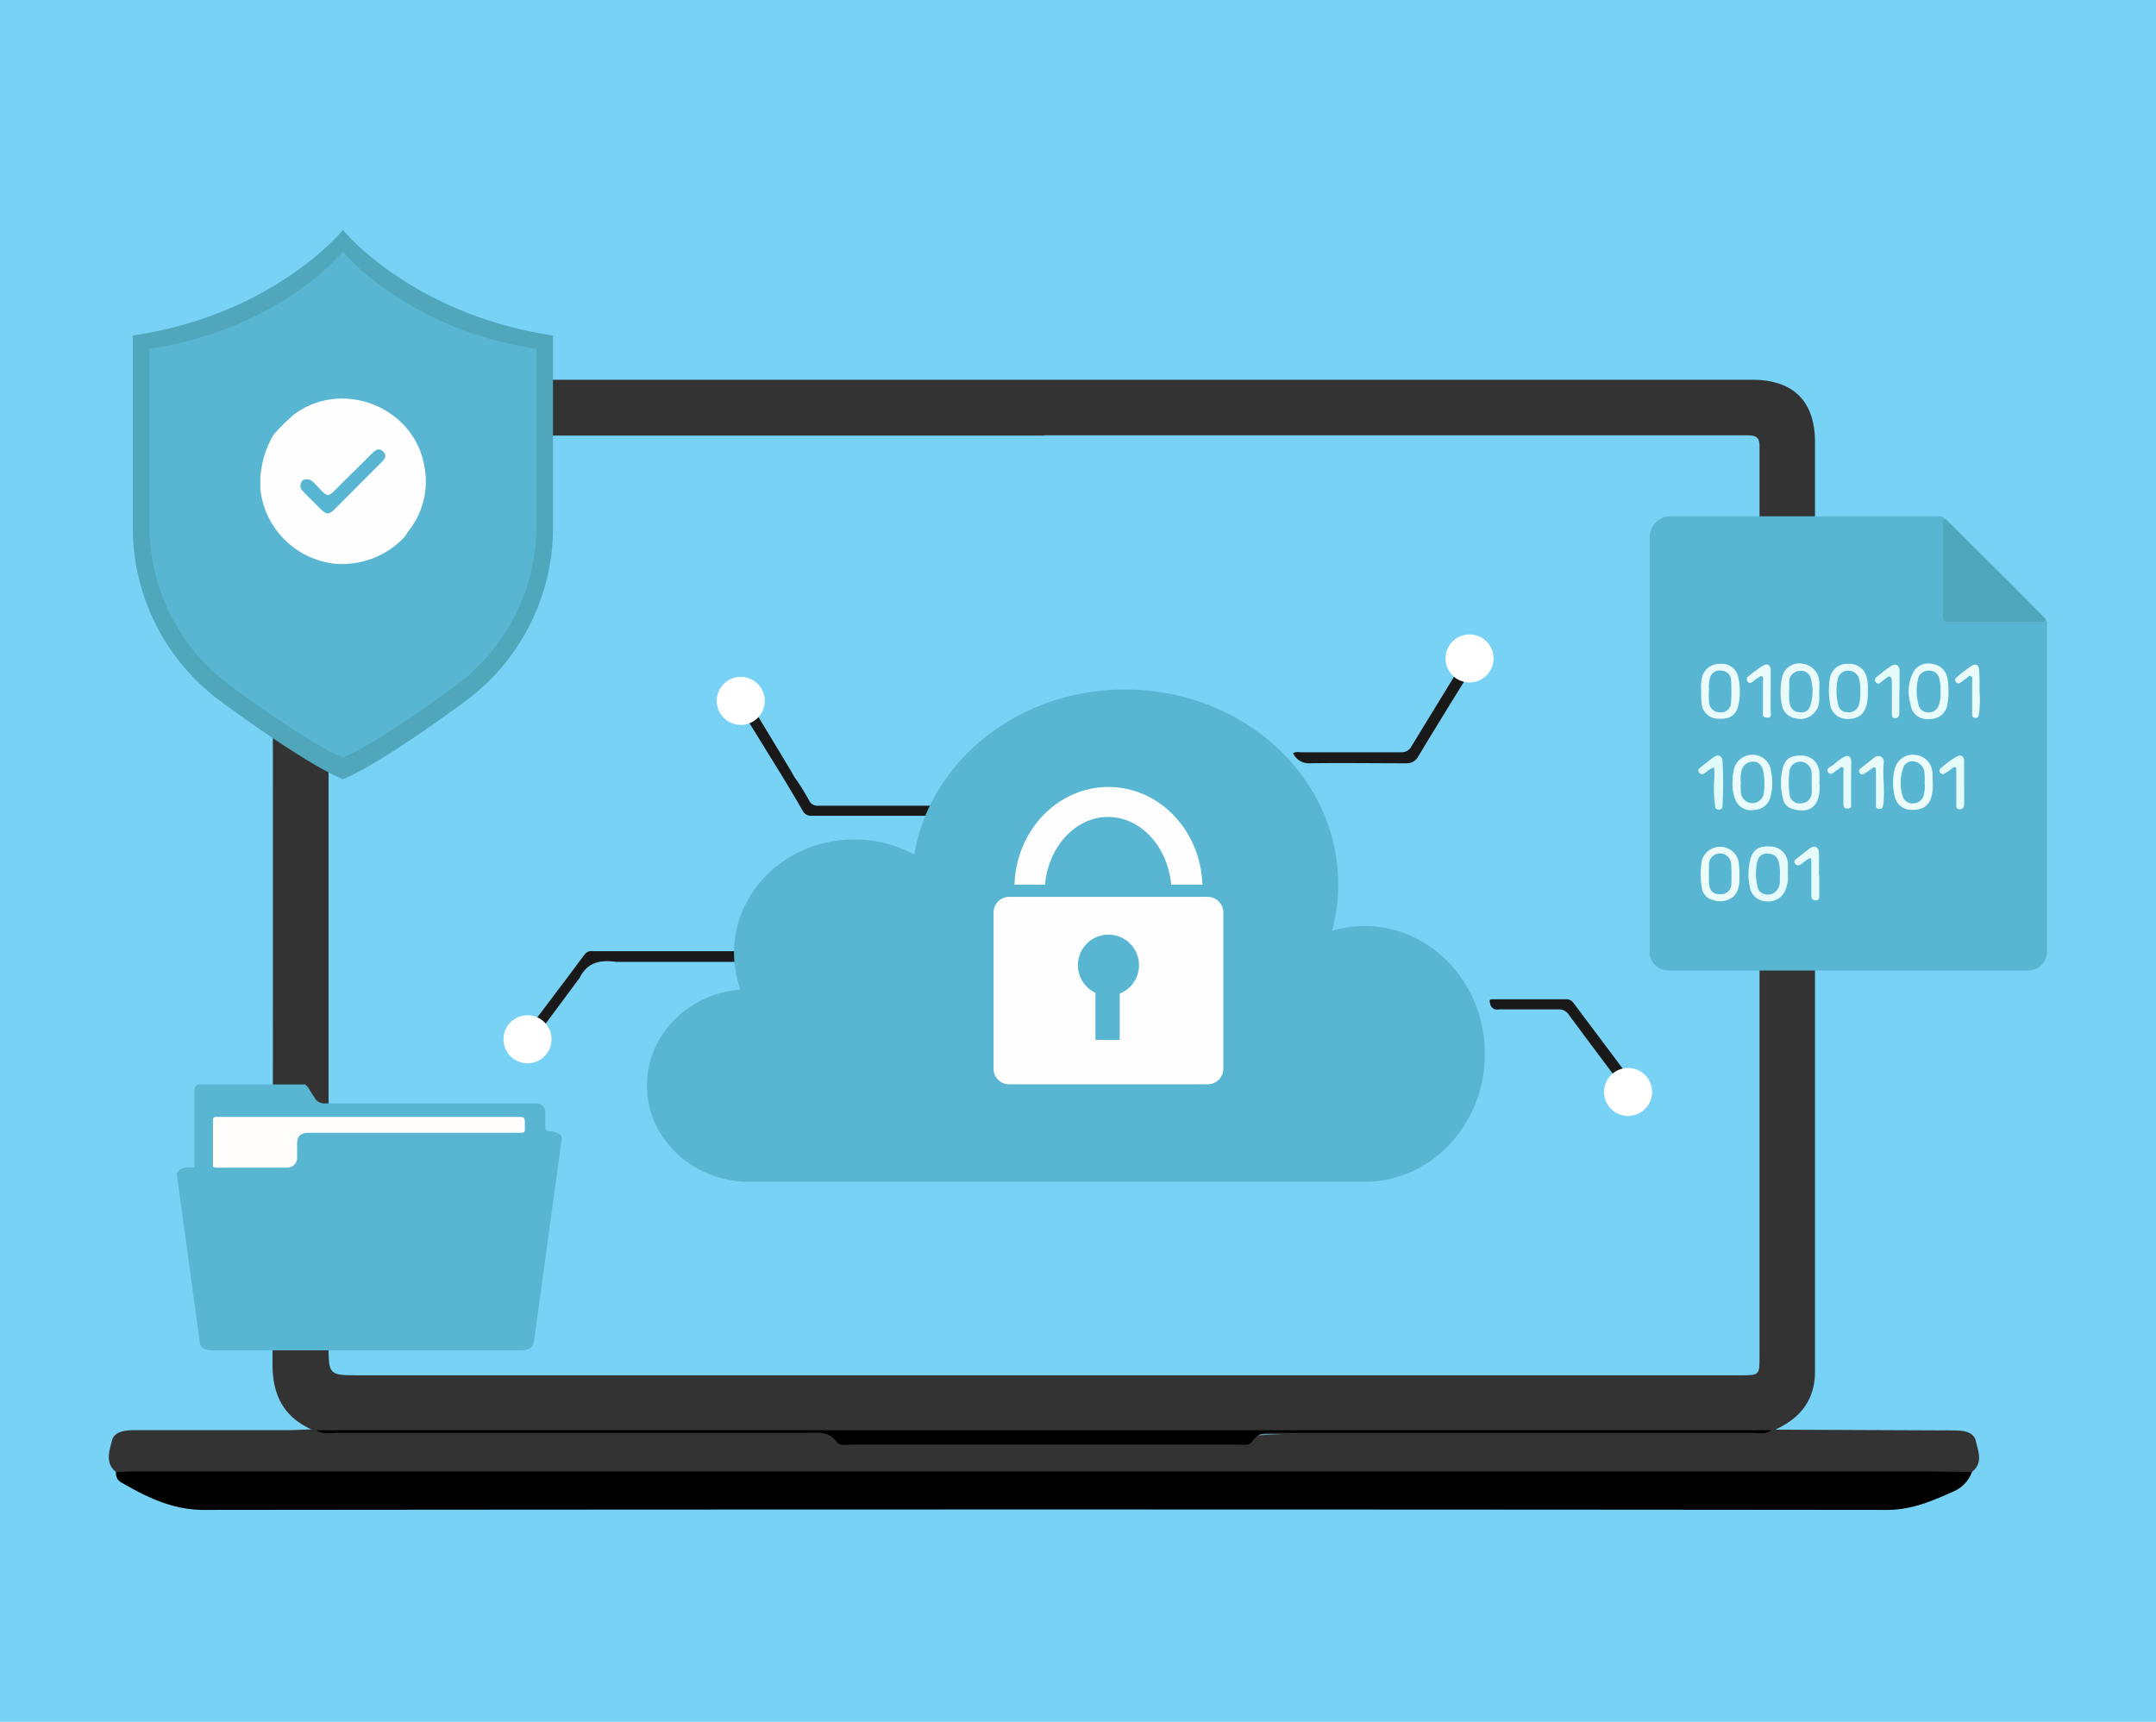 <svg id="Layer_1" data-name="Layer 1" xmlns="http://www.w3.org/2000/svg" viewBox="0 0 310.5 248"><defs><style>.cls-1{fill:#78d2f5;}.cls-2{fill:#333;}.cls-3{fill:#50a7bc;}.cls-4{fill:#59b6d3;}.cls-5{fill:#fefefe;}.cls-6{fill:#e7fbfc;}.cls-7{fill:#eafbfb;}.cls-8{fill:#e9fcfc;}.cls-9{fill:#e9fbfb;}.cls-10{fill:#ebfcfb;}.cls-11{fill:#e9fbfa;}.cls-12{fill:#ebfbfb;}.cls-13{fill:#eafbfc;}.cls-14{fill:#e0faf9;}.cls-15{fill:#e4fcf7;}.cls-16{fill:#e6fcfc;}.cls-17{fill:#e6fcfb;}.cls-18{fill:#ecfbfc;}.cls-19{fill:#e8fbfb;}.cls-20{fill:#e9fbf8;}.cls-21{fill:#191919;}.cls-22{fill:#fff;}.cls-23{fill:#fefdfc;}.cls-24{fill:#fefefd;}</style></defs><rect class="cls-1" x="-3.74" y="-3.5" width="317.97" height="254.99"/><path class="cls-2" d="M44.79,205.85c-4-1.83-5.55-5-5.54-9.35q.11-66.08,0-132.13c0-6.79,2.87-9.67,9.69-9.67q101.7,0,203.4,0c5.94,0,9.05,3.09,9.05,9q0,66.91,0,133.83c0,4-2,6.63-5.52,8.29a1.4,1.4,0,0,1-1.06.66c-10.34.14-20.69,0-31.05,0-12.54,0-25.09-.17-37.64.05-20.27.34-40.55.35-60.81.14-25.95-.27-51.89,0-77.83-.18-.57,0-1.14,0-1.7-.06A1.38,1.38,0,0,1,44.79,205.85Z"/><path d="M284,212a4.86,4.86,0,0,1-2.7,2.84c-3,1.34-6,2.64-9.5,2.64q-121.2-.12-242.41,0c-4.62,0-8.29-1.87-12-4a1.46,1.46,0,0,1-.67-1.46,2.18,2.18,0,0,1,2-1c.77-.05,1.56,0,2.33,0q129.32,0,258.63,0C281.16,211.05,282.84,210.51,284,212Z"/><path class="cls-2" d="M284,212c-2.56,0-5.11-.06-7.66-.06H19.25c-.85,0-1.7.06-2.54.09-1.62-1.3-.94-3.06-.6-4.49s2.05-1.55,3.4-1.55c7.3,0,14.59,0,21.89,0,1.13,0,2.26-.07,3.39-.11l.84.15a7.19,7.19,0,0,0,2.53.15c22.9,0,45.83-.86,68.67.27,19.18,1,38.31.2,57.45.77,26.57-2.21,53.19-.49,79.77-1a2.44,2.44,0,0,0,1-.16l.84-.14q12.75.06,25.5.11c1.36,0,2.87.18,3.17,1.56S285.66,210.72,284,212Z"/><path class="cls-1" d="M150.39,62.7q50.66,0,101.3,0c1.76,0,1.72.8,1.71,2q0,21.29,0,42.56v88.11c0,2.71,0,2.72-2.78,2.72H51.84c-4.51,0-4.52,0-4.52-4.4q0-64.06,0-128.11c0-3.21-.38-2.84,2.83-2.84H150.39Z"/><path d="M255.09,206c-.81.66-1.77.38-2.66.38q-34.26,0-68.52,0c-1.34,0-2.67-.2-3.56,1.23-.42.66-1.29.47-2,.47h-56c-.64,0-1.45.19-1.82-.35-1.21-1.73-3-1.35-4.6-1.35q-33.74,0-67.46,0c-1,0-2,.28-2.89-.38q38.18,0,76.34,0L254.46,206C254.67,206,254.88,206,255.09,206Z"/><path class="cls-3" d="M66.9,101.08c-13.31,9.77-17.51,11.15-17.51,11.15s-4.2-1.38-17.52-11.15A31.07,31.07,0,0,1,19.13,76.54V48.32c20.42-3,30.26-15.2,30.26-15.2s9.84,12.15,30.25,15.2V76.54A31.07,31.07,0,0,1,66.9,101.08Z"/><path class="cls-4" d="M65.52,98.83c-12.27,9-16.13,10.26-16.13,10.26s-3.87-1.26-16.13-10.26A28.62,28.62,0,0,1,21.53,76.24v-26c18.79-2.8,27.86-14,27.86-14s9.06,11.19,27.86,14v26A28.62,28.62,0,0,1,65.52,98.83Z"/><path class="cls-5" d="M39.45,62.55a28.91,28.91,0,0,1,2.9-2.85c6.95-5.19,17.34-1.09,18.77,7.49a11.43,11.43,0,0,1-2.25,9.25c-.2.27-.37.56-.56.85a12.34,12.34,0,0,1-9.9,3.92A12.12,12.12,0,0,1,37.54,70.84,13.55,13.55,0,0,1,39.45,62.55Z"/><path class="cls-4" d="M44.45,69.06c.53.12.93.66,1.37,1.11,1.42,1.48,1.4,1.48,2.86,0s3.25-3.21,4.86-4.83c.5-.5,1.05-.91,1.65-.29s.2,1.1-.29,1.58c-2.22,2.21-4.43,4.44-6.65,6.66-.9.89-1.19.87-2.11,0l-2.53-2.54a1.06,1.06,0,0,1-.2-1.31C43.59,69.07,43.93,69,44.45,69.06Z"/><path class="cls-4" d="M237.56,137.29a2.73,2.73,0,0,0,2.75,2.5h42.55l8.89,0a2.78,2.78,0,0,0,3.06-3.05q0-23.32,0-46.64c0-.34.08-.72-.37-.87-4.56.13-9.12,0-13.68,0-.71,0-.82-.42-.81-1,0-4.5-.07-9,.06-13.5-.19-.48-.62-.37-1-.37H240.53a3,3,0,0,0-2.94,3v42.15c0,.38,0,.76,0,1.13a.65.65,0,0,1,0,.29v16.18A1.34,1.34,0,0,0,237.56,137.29Z"/><path class="cls-3" d="M294.64,89.19c-.09.45-.46.35-.76.35-4.41,0-8.82,0-13.23,0-.62,0-.82-.19-.81-.81,0-4.41,0-8.82,0-13.23,0-.3-.1-.67.36-.75q4.86,4.81,9.72,9.66C291.51,86,293.07,87.6,294.64,89.19Z"/><path class="cls-6" d="M257.47,125.73a4.85,4.85,0,0,1-.48,2.75,2.59,2.59,0,0,1-2.57,1.34,2.43,2.43,0,0,1-2.42-2.08,8.85,8.85,0,0,1,0-3.66c.36-1.68,1.25-2.3,3.09-2.15a2.52,2.52,0,0,1,2.39,2.57C257.5,124.91,257.47,125.32,257.47,125.73Z"/><path class="cls-7" d="M269,99.52a9.42,9.42,0,0,1-.12,1.76c-.34,1.62-1.26,2.33-3,2.27a2.47,2.47,0,0,1-2.35-2.39,10.42,10.42,0,0,1,0-3.39,2.48,2.48,0,0,1,2.58-2.15,2.53,2.53,0,0,1,2.75,2.09A6.64,6.64,0,0,1,269,99.52Z"/><path class="cls-8" d="M280.61,99.5a7.71,7.71,0,0,1-.15,1.91,2.46,2.46,0,0,1-2.58,2.15,2.38,2.38,0,0,1-2.73-2.18,6.09,6.09,0,0,1,.49-4.74,2.49,2.49,0,0,1,2.68-1,2.46,2.46,0,0,1,2.11,1.9A8,8,0,0,1,280.61,99.5Z"/><path class="cls-9" d="M245,99.61a6.49,6.49,0,0,1,.14-2.15,2.6,2.6,0,0,1,2.65-1.84,2.38,2.38,0,0,1,2.56,2,9.24,9.24,0,0,1,0,4c-.37,1.47-1.28,2-2.92,1.9a2.4,2.4,0,0,1-2.38-2.25A13.76,13.76,0,0,1,245,99.61Z"/><path class="cls-10" d="M250.51,125.73c0,1.24.08,2.44-.83,3.37a3.05,3.05,0,0,1-3,.53,2.06,2.06,0,0,1-1.59-1.82,11.37,11.37,0,0,1,0-3.86,2.74,2.74,0,0,1,5.27,0A13.12,13.12,0,0,1,250.51,125.73Z"/><path class="cls-11" d="M262,99.58c0,1.06.14,2.14-.64,3a2.65,2.65,0,0,1-2.81.87,2.36,2.36,0,0,1-1.95-2,9.51,9.51,0,0,1,.07-3.94,2.49,2.49,0,0,1,3-1.89A2.71,2.71,0,0,1,262,98.07C262.07,98.57,262,99.07,262,99.58Z"/><path class="cls-10" d="M278.33,112.5a6.22,6.22,0,0,1-.29,2.62c-.48,1.13-1.37,1.59-2.86,1.52a2.37,2.37,0,0,1-2.27-1.81,7.89,7.89,0,0,1-.07-3.92,2.68,2.68,0,0,1,2.89-2.19,2.75,2.75,0,0,1,2.59,2.75C278.35,111.88,278.33,112.29,278.33,112.5Z"/><path class="cls-12" d="M262.05,112.84c0,.32,0,.63,0,1-.17,2.83-2.13,3.4-4.29,2.52a1.85,1.85,0,0,1-1-1.42,8.79,8.79,0,0,1-.06-4.11c.4-1.77,1.41-2,2.72-2a2.52,2.52,0,0,1,2.59,2.38,13.76,13.76,0,0,1,0,1.7Z"/><path class="cls-13" d="M249.51,112.72c.05-.54,0-1.08.14-1.6a2.75,2.75,0,0,1,2.91-2.4,2.66,2.66,0,0,1,2.51,2.46,7.77,7.77,0,0,1-.16,3.83,2.4,2.4,0,0,1-2.2,1.63,2.42,2.42,0,0,1-2.74-1.35A5.83,5.83,0,0,1,249.51,112.72Z"/><path class="cls-14" d="M246.85,110.52a3.64,3.64,0,0,0-1.14.7c-.29.21-.66.51-1,.07s.06-.64.32-.86c.58-.47,1.17-.94,1.79-1.38s1.18-.21,1.25.54a57.74,57.74,0,0,1,0,6.31c0,.3,0,.74-.56.71s-.48-.39-.54-.75a19.22,19.22,0,0,1-.07-3.94A9.43,9.43,0,0,0,246.85,110.52Z"/><path class="cls-15" d="M282.87,112.71v3c0,.45-.11.86-.65.85s-.48-.48-.48-.85V111c0-.55-.13-.71-.62-.31a7.46,7.46,0,0,1-1.09.74.45.45,0,0,1-.65-.18.43.43,0,0,1,.13-.59,13.27,13.27,0,0,1,2.27-1.67c.66-.36,1.07-.09,1.08.69,0,1,0,2,0,3Z"/><path class="cls-16" d="M262,126v3c0,.33,0,.67-.46.68s-.68-.22-.68-.71c0-1.6,0-3.21,0-4.82,0-.18,0-.44-.1-.52s-.38.1-.54.22c-.31.22-.6.46-.92.67a.52.52,0,0,1-.76-.09c-.24-.29-.09-.53.15-.72.64-.51,1.27-1,1.94-1.5s1.29-.26,1.33.64,0,2.08,0,3.12Z"/><path class="cls-17" d="M273.54,99.52c0,1,0,2.08,0,3.11,0,.36-.08.84-.6.82s-.48-.49-.48-.86c0-1.41,0-2.83,0-4.25,0-.32,0-.71-.25-.86s-.51.17-.73.33a7.21,7.21,0,0,0-.6.45c-.26.23-.51.28-.73,0a.48.48,0,0,1,.12-.74,22.69,22.69,0,0,1,2.09-1.6c.66-.42,1.18-.11,1.21.67,0,1,0,2,0,2.93Z"/><path class="cls-18" d="M255,99.62c0,.91,0,1.83,0,2.74,0,.41.26,1.06-.55,1s-.54-.65-.55-1.08c0-1.36,0-2.71,0-4.07,0-.27.12-.64-.13-.79s-.53.24-.81.35-.32.3-.51.41-.49.35-.74,0a.51.51,0,0,1,.08-.76,21.42,21.42,0,0,1,2.13-1.55c.63-.38,1.07-.07,1.09.69,0,1,0,2,0,3Z"/><path class="cls-11" d="M285.09,99.51a17.2,17.2,0,0,1-.06,3.21c-.08.36-.06.72-.57.68s-.44-.46-.44-.78c0-1.52,0-3,0-4.55,0-.23.11-.55-.17-.68s-.45.15-.64.29-.61.46-.92.67a.41.41,0,0,1-.59-.12.39.39,0,0,1,0-.59,22,22,0,0,1,2.32-1.78c.48-.29,1-.08,1,.63C285.11,97.49,285.09,98.5,285.09,99.51Z"/><path class="cls-19" d="M266.59,112.69c0,1,0,2,0,2.93,0,.35.13.82-.47.85s-.64-.39-.64-.82c0-1.49,0-3,0-4.45,0-.24.12-.56-.15-.69s-.41.21-.62.32c-.47.22-.95,1-1.41.42s.45-.82.82-1.16a9.75,9.75,0,0,1,1.33-1c.68-.43,1.15-.17,1.16.62C266.6,110.67,266.59,111.68,266.59,112.69Z"/><path class="cls-20" d="M270.17,113.42V111c0-.52-.18-.62-.61-.29s-.71.51-1.08.74a.45.45,0,0,1-.66-.13.46.46,0,0,1,.16-.66l2-1.58a.83.83,0,0,1,.89-.1.81.81,0,0,1,.42.88c-.18,1.72.12,3.44,0,5.16a8.09,8.09,0,0,1-.06.85c-.06.34-.14.69-.63.64s-.43-.39-.43-.7c0-.78,0-1.57,0-2.35Z"/><path class="cls-4" d="M256.35,126c-.07.74.15,1.54-.44,2.22a1.66,1.66,0,0,1-1.68.59,1.33,1.33,0,0,1-1.12-1.12,7.71,7.71,0,0,1,0-3.73,1.39,1.39,0,0,1,1.58-1,1.49,1.49,0,0,1,1.45,1.09A7,7,0,0,1,256.35,126Z"/><path class="cls-4" d="M267.91,99.8a5.86,5.86,0,0,1-.17,1.65,1.5,1.5,0,0,1-1.64,1.14,1.34,1.34,0,0,1-1.39-1.19,8.08,8.08,0,0,1-.07-3.46,1.52,1.52,0,0,1,1.59-1.34A1.59,1.59,0,0,1,267.79,98,6.61,6.61,0,0,1,267.91,99.8Z"/><path class="cls-4" d="M279.46,99.6a4.66,4.66,0,0,1-.25,2,1.46,1.46,0,0,1-1.55,1,1.37,1.37,0,0,1-1.36-1.1,7.44,7.44,0,0,1-.06-3.72,1.49,1.49,0,0,1,1.6-1.18,1.46,1.46,0,0,1,1.47,1.21A6.28,6.28,0,0,1,279.46,99.6Z"/><path class="cls-4" d="M246.12,99.3a4.64,4.64,0,0,1,.21-1.85,1.41,1.41,0,0,1,1.61-.84,1.37,1.37,0,0,1,1.36,1.31,24.41,24.41,0,0,1,0,3.2,1.44,1.44,0,0,1-1.49,1.49,1.57,1.57,0,0,1-1.69-1.53A16.89,16.89,0,0,1,246.12,99.3Z"/><path class="cls-4" d="M249.35,125.84a13.26,13.26,0,0,1,0,1.41,1.51,1.51,0,0,1-1.83,1.53c-.86,0-1.37-.61-1.4-1.65s0-1.82,0-2.73a1.6,1.6,0,0,1,3.17-.16c.08.53.06,1.07.09,1.6Z"/><path class="cls-4" d="M257.68,99.59c0-.48,0-1,0-1.42a1.55,1.55,0,0,1,1.51-1.53,1.42,1.42,0,0,1,1.59,1.06,6.73,6.73,0,0,1-.15,4.16,1.27,1.27,0,0,1-1.42.73,1.47,1.47,0,0,1-1.39-.94A6.52,6.52,0,0,1,257.68,99.59Z"/><path class="cls-4" d="M277.18,112.74a5.09,5.09,0,0,1-.15,1.86,1.55,1.55,0,0,1-1.46,1.11,1.44,1.44,0,0,1-1.57-1.08,6.66,6.66,0,0,1,.11-4.07,1.34,1.34,0,0,1,1.6-.87,1.74,1.74,0,0,1,1.45,1.63A9.58,9.58,0,0,1,277.18,112.74Z"/><path class="cls-4" d="M260.92,112.78c0,.44,0,.88,0,1.32a1.53,1.53,0,0,1-1.51,1.6,1.44,1.44,0,0,1-1.69-1.37,12.5,12.5,0,0,1,0-3.29,1.55,1.55,0,0,1,1.59-1.33,1.66,1.66,0,0,1,1.59,1.47,14.23,14.23,0,0,1,0,1.6Z"/><path class="cls-4" d="M250.71,112.76a5.07,5.07,0,0,1,.1-1.78,1.71,1.71,0,0,1,1.67-1.28c.82,0,1.26.54,1.45,1.35a9.74,9.74,0,0,1,.1,3.09,1.66,1.66,0,0,1-3.31,0A9.47,9.47,0,0,1,250.71,112.76Z"/><path class="cls-21" d="M211.27,94.42a3,3,0,0,1,1.31.94c-2.78,4.53-5.57,9-8.32,13.58a1.87,1.87,0,0,1-1.81,1c-4.65,0-9.29-.07-13.93,0a2.46,2.46,0,0,1-2.3-1.48,1.92,1.92,0,0,1,1.07-.11c4.82,0,9.63,0,14.45,0a1.59,1.59,0,0,0,1.57-.92C205.94,103.13,208.61,98.78,211.27,94.42Z"/><path class="cls-21" d="M235.52,156.35a6.16,6.16,0,0,1-1.28.93c-2.78-3.71-5.57-7.41-8.31-11.13a1.66,1.66,0,0,0-1.53-.76c-2.86,0-5.72,0-8.58,0a1,1,0,0,1-1.22-.88c-.17-.54,0-.59.47-.58h4.55c1.95,0,3.91,0,5.86,0a1.23,1.23,0,0,1,1.12.52Z"/><path class="cls-21" d="M133.62,116.05q-7.92,0-15.83,0a1.3,1.3,0,0,1-1.25-.72,32,32,0,0,0-2.17-3.47c-.2-.35-.39-.71-.6-1.06q-2.67-4.44-5.36-8.88c-.31.46-1,.41-1.24,1l5.76,9.33h0c.9,1.53,1.81,3,2.7,4.58a1.34,1.34,0,0,0,1.31.67c5.36,0,10.73,0,16.09,0h.53c.76,0,.83-.78.89-1.21S133.9,116.06,133.62,116.05Z"/><path class="cls-21" d="M106,137q-10.32,0-20.65,0a1.21,1.21,0,0,0-1.1.4L81.56,141l-6.33,8.39a1.52,1.52,0,0,0,1.26.86l7-9.42h0c1.1-2.25,3-2.6,5.23-2.29a1,1,0,0,0,.17,0q8.49,0,17,0c.62,0,.8-.18.79-.79S106.55,137,106,137Z"/><circle class="cls-22" cx="106.68" cy="100.95" r="3.46"/><circle class="cls-22" cx="211.64" cy="94.84" r="3.46"/><circle class="cls-22" cx="75.97" cy="149.69" r="3.46"/><circle class="cls-22" cx="234.47" cy="157.28" r="3.46"/><path class="cls-4" d="M213.85,151.8c0,10.17-7.76,18.42-17.33,18.42H107.91c-8.14,0-14.74-6.21-14.74-13.87,0-7.26,5.93-13.22,13.48-13.82a15.47,15.47,0,0,1-.94-5.32c0-9,7.75-16.3,17.32-16.3a18.06,18.06,0,0,1,8.64,2.17c2.26-13.46,15-23.77,30.35-23.77,17,0,30.71,12.57,30.71,28.06a25.52,25.52,0,0,1-.88,6.69,16.48,16.48,0,0,1,4.67-.68C206.09,133.38,213.85,141.63,213.85,151.8Z"/><path class="cls-5" d="M173.92,129.18H145.34a2.25,2.25,0,0,0-2.25,2.25v22.5a2.25,2.25,0,0,0,2.25,2.25h28.58a2.26,2.26,0,0,0,2.26-2.25v-22.5A2.26,2.26,0,0,0,173.92,129.18Zm-12.66,13.94v6.66h-3.5V143a4.4,4.4,0,1,1,3.5.11Z"/><path class="cls-5" d="M173.17,127.43h-4.5c-.5-5.49-4.38-9.76-9.09-9.76s-8.58,4.27-9.09,9.76H146.1c.25-7.82,6.21-14.08,13.53-14.08S172.92,119.61,173.17,127.43Z"/><path class="cls-4" d="M80.73,163.49a2.18,2.18,0,0,0-1.49-.53c-.52,0-.72-.23-.71-.73,0-.7,0-1.39,0-2.09a1.23,1.23,0,0,0-1.2-1.21,8.42,8.42,0,0,0-.87,0h-21c-2.88,0-5.77,0-8.66,0a1.57,1.57,0,0,1-1.46-.76c-.28-.44-.57-.86-.82-1.31a2,2,0,0,0-.6-.67H28.66c-.47.08-.67.36-.67.94,0,.8,0,1.61,0,2.41,0,2.87,0,5.73,0,8.6l-1.07,0a1.62,1.62,0,0,0-1.32.63.69.69,0,0,0-.12.52l3.33,24.35c.29.64.82.86,1.87.86H74.57c1.52,0,2-.18,2.32-1.18l4-29.23A.75.75,0,0,0,80.73,163.49Zm-6.38-.55H45.23c-.31,0-.63,0-.94,0a1.56,1.56,0,0,0-1.69,1.68c0,.65,0,1.3,0,2a1.23,1.23,0,0,1-1.36,1.33c-3.48,0-7,0-10.43,0h0a1.47,1.47,0,0,0,.14-.9c0-2-.06-4.08.06-6.12h0a.06.06,0,0,0,0,0c0,.06.1.08.15.11a4.53,4.53,0,0,0,1.27.08H73.83c.33,0,.67,0,1,0a.57.57,0,0,1,.55.56C75.55,162.69,75.36,162.93,74.35,162.94Z"/><path class="cls-23" d="M30.67,168q0-3.15,0-6.3c0-.3-.09-.65.28-.83l14.93,0H74.41c1.15,0,1.19,0,1.18,1.17s.15,1.12-1.09,1.12H44.64c-1.46,0-1.89.45-1.85,1.89,0,.56,0,1.12,0,1.68a1.42,1.42,0,0,1-1.44,1.45H31.22C31,168.16,30.81,168.21,30.67,168Z"/><path class="cls-24" d="M-132.7,394.12a7.39,7.39,0,0,0,7.44,6.75H-10.37l24-.1c5.24,0,8.25-2.93,8.25-8.21q0-63,0-126c0-.91.21-1.93-1-2.35-12.31.35-24.62.08-36.93.15-1.91,0-2.21-1.13-2.2-2.66.09-12.15-.19-24.31.17-36.46-.53-1.27-1.67-1-2.64-1q-52,0-104,0a7.94,7.94,0,0,0-7.94,7.94q0,56.91,0,113.82c0,1-.1,2.05,0,3.07a1.88,1.88,0,0,1-.09.78V393.6C-132.72,393.77-132.71,394-132.7,394.12Z"/></svg>